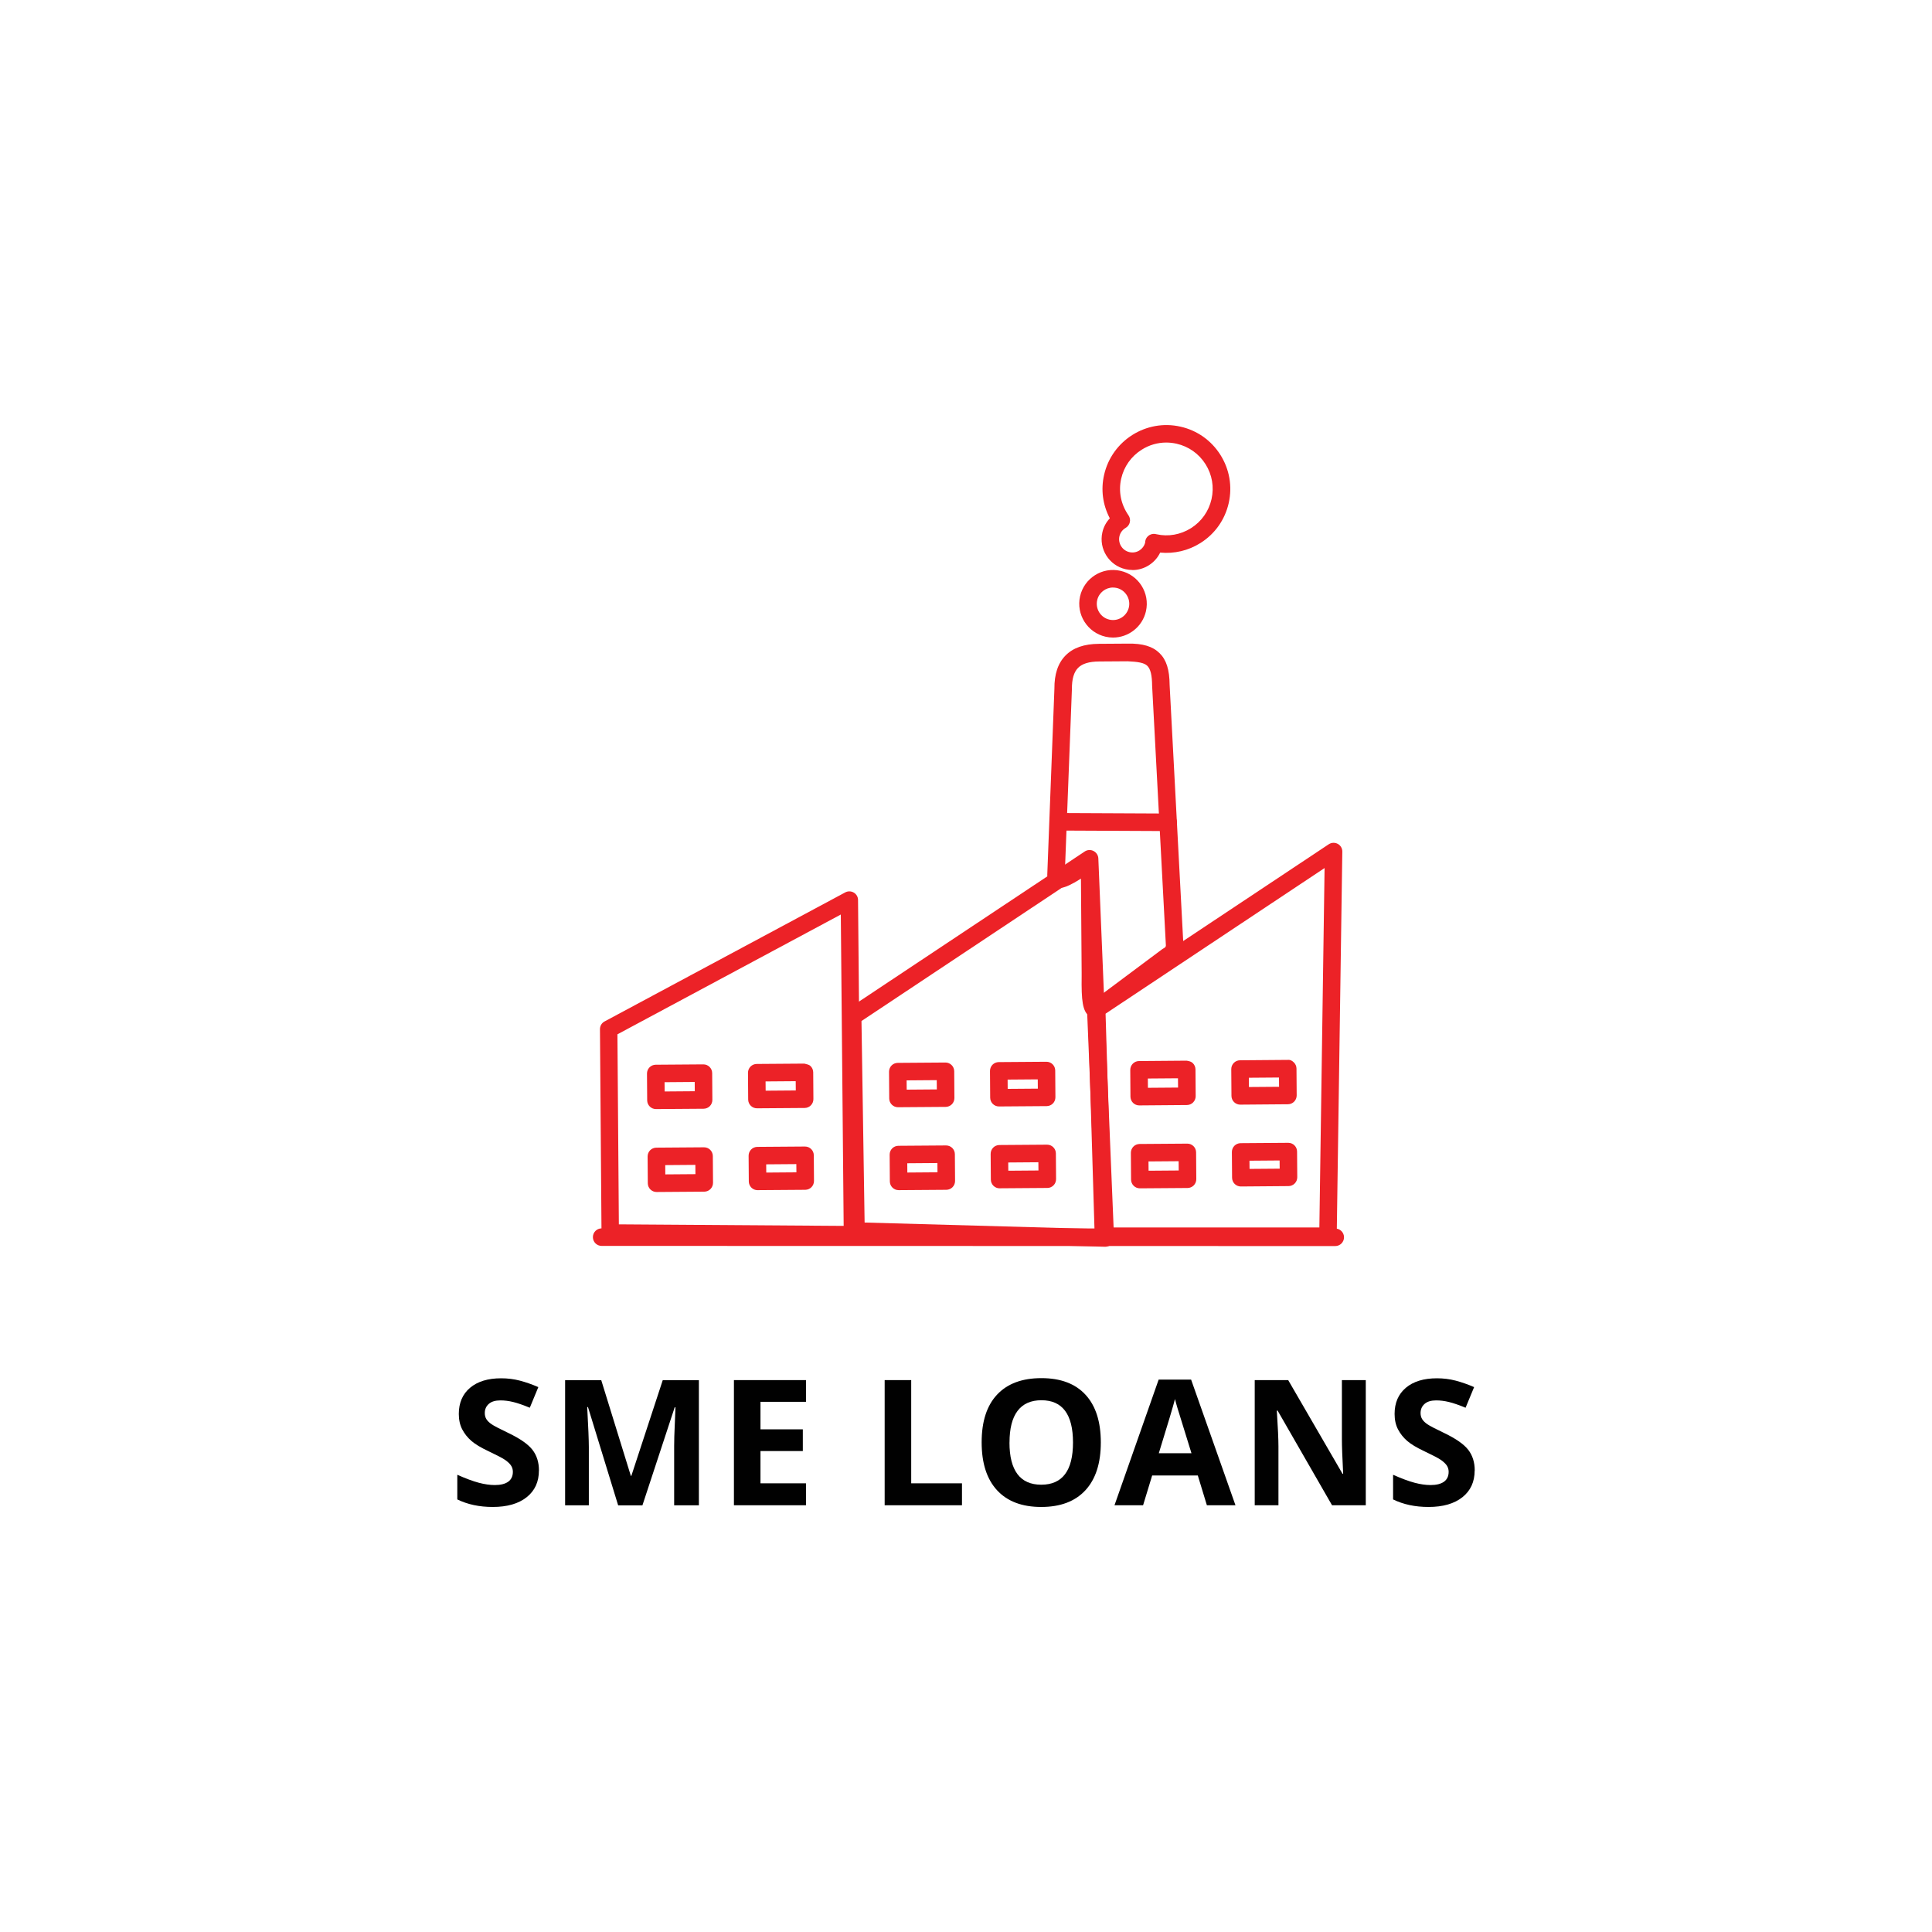 <?xml version="1.0" encoding="UTF-8"?>
<svg id="Layer_1" xmlns="http://www.w3.org/2000/svg" version="1.1" viewBox="0 0 500 500">
  <!-- Generator: Adobe Illustrator 29.1.0, SVG Export Plug-In . SVG Version: 2.1.0 Build 142)  -->
  <defs>
    <style>
      .st0 {
        fill: #010101;
      }

      .st1 {
        fill: #ec2227;
      }
    </style>
  </defs>
  <path class="st1" d="M293.08,147.51c-.59,0-1.19-.07-1.78-.2-4.28-.97-6.98-5.25-6.01-9.53.31-1.39.98-2.63,1.93-3.64-1.83-3.48-2.36-7.4-1.48-11.25,2.02-8.89,10.9-14.49,19.78-12.47,4.31.97,7.97,3.57,10.33,7.31,2.35,3.74,3.11,8.16,2.14,12.47-.98,4.31-3.57,7.98-7.31,10.33-3.15,1.99-6.79,2.82-10.43,2.48-.64,1.34-1.65,2.47-2.94,3.29-1.29.81-2.74,1.23-4.23,1.23M301.83,114.53c-2.24,0-4.43.63-6.37,1.86-2.71,1.71-4.59,4.37-5.3,7.5-.74,3.28-.08,6.64,1.89,9.47.36.52.49,1.17.35,1.78-.13.62-.52,1.15-1.07,1.47-.84.49-1.41,1.26-1.62,2.17-.42,1.85.75,3.69,2.59,4.11.91.2,1.82.05,2.59-.44.72-.46,1.24-1.15,1.47-1.97,0-.14,0-.28.02-.36.09-.67.48-1.26,1.05-1.62.57-.35,1.28-.43,1.91-.23,2.98.67,6.19.12,8.9-1.59,2.71-1.71,4.59-4.37,5.3-7.5.71-3.13.16-6.34-1.55-9.05-1.71-2.71-4.37-4.59-7.5-5.3-.89-.2-1.79-.3-2.67-.3"/>
  <g>
    <path class="st0" d="M139.47,380.56c0,2.93-1.05,5.23-3.16,6.91-2.11,1.68-5.03,2.53-8.79,2.53-3.46,0-6.51-.65-9.17-1.95v-6.38c2.19.97,4.04,1.66,5.55,2.06,1.51.4,2.9.6,4.15.6,1.51,0,2.66-.29,3.47-.86.8-.58,1.21-1.44,1.21-2.57,0-.64-.18-1.2-.53-1.7-.36-.49-.88-.97-1.56-1.43-.69-.46-2.09-1.19-4.2-2.19-1.98-.93-3.46-1.82-4.45-2.68-.99-.86-1.78-1.86-2.37-2.99-.59-1.14-.88-2.47-.88-3.99,0-2.87.97-5.12,2.91-6.76,1.94-1.64,4.63-2.46,8.05-2.46,1.68,0,3.29.2,4.82.6,1.53.4,3.13.96,4.8,1.68l-2.21,5.34c-1.73-.71-3.16-1.21-4.29-1.48-1.13-.28-2.24-.42-3.33-.42-1.3,0-2.3.3-2.99.91-.69.6-1.04,1.4-1.04,2.37,0,.6.14,1.13.42,1.58.28.45.73.89,1.34,1.31.61.42,2.06,1.18,4.35,2.27,3.03,1.45,5.1,2.9,6.23,4.35,1.12,1.46,1.68,3.24,1.68,5.35"/>
    <path class="st0" d="M159.97,389.56l-7.8-25.41h-.2c.28,5.17.42,8.62.42,10.35v15.07h-6.14v-32.39h9.35l7.66,24.77h.13l8.13-24.77h9.35v32.39h-6.4v-15.33c0-.72.01-1.56.04-2.5.02-.95.12-3.46.3-7.53h-.2l-8.35,25.37h-6.29Z"/>
    <polygon class="st0" points="208.59 389.56 189.94 389.56 189.94 357.17 208.59 357.17 208.59 362.79 196.81 362.79 196.81 369.91 207.77 369.91 207.77 375.53 196.81 375.53 196.81 383.88 208.59 383.88 208.59 389.56"/>
    <polygon class="st0" points="228.95 389.56 228.95 357.17 235.82 357.17 235.82 383.88 248.96 383.88 248.96 389.56 228.95 389.56"/>
    <path class="st0" d="M284.89,373.32c0,5.36-1.33,9.48-3.99,12.36-2.66,2.88-6.47,4.32-11.43,4.32s-8.77-1.44-11.43-4.32c-2.66-2.88-3.99-7.02-3.99-12.41s1.33-9.51,4-12.35c2.66-2.84,6.49-4.26,11.46-4.26s8.78,1.43,11.42,4.3c2.64,2.86,3.96,6.98,3.96,12.36M261.25,373.32c0,3.62.69,6.34,2.06,8.17,1.37,1.83,3.43,2.75,6.16,2.75,5.48,0,8.22-3.64,8.22-10.92s-2.72-10.94-8.17-10.94c-2.73,0-4.79.92-6.18,2.76-1.39,1.84-2.08,4.57-2.08,8.19"/>
    <path class="st0" d="M312.34,389.56l-2.35-7.71h-11.81l-2.35,7.71h-7.4l11.43-32.52h8.4l11.48,32.52h-7.4ZM308.35,376.09c-2.17-6.99-3.39-10.94-3.67-11.85-.27-.92-.47-1.64-.59-2.17-.49,1.89-1.88,6.56-4.19,14.02h8.44Z"/>
    <path class="st0" d="M353.46,389.56h-8.73l-14.09-24.5h-.2c.28,4.33.42,7.41.42,9.26v15.24h-6.14v-32.39h8.66l14.07,24.26h.16c-.22-4.21-.33-7.19-.33-8.93v-15.33h6.18v32.39Z"/>
    <path class="st0" d="M381.64,380.56c0,2.93-1.05,5.23-3.16,6.91-2.11,1.68-5.03,2.53-8.78,2.53-3.46,0-6.51-.65-9.17-1.95v-6.38c2.19.97,4.04,1.66,5.55,2.06,1.51.4,2.9.6,4.15.6,1.51,0,2.66-.29,3.47-.86.8-.58,1.21-1.44,1.21-2.57,0-.64-.18-1.2-.53-1.7-.36-.49-.88-.97-1.56-1.43-.69-.46-2.09-1.19-4.2-2.19-1.98-.93-3.46-1.82-4.45-2.68-.99-.86-1.78-1.86-2.37-2.99-.59-1.14-.88-2.47-.88-3.99,0-2.87.97-5.12,2.91-6.76,1.94-1.64,4.63-2.46,8.05-2.46,1.68,0,3.29.2,4.82.6,1.53.4,3.13.96,4.8,1.68l-2.21,5.34c-1.73-.71-3.16-1.21-4.29-1.48-1.13-.28-2.24-.42-3.33-.42-1.3,0-2.3.3-2.99.91-.69.6-1.04,1.4-1.04,2.37,0,.6.14,1.13.42,1.58.28.45.73.89,1.34,1.31.61.42,2.06,1.18,4.35,2.27,3.03,1.45,5.1,2.9,6.23,4.35,1.12,1.46,1.68,3.24,1.68,5.35"/>
    <path class="st1" d="M220.61,321.77h-.02l-62.68-.42c-1.23,0-2.23-1-2.24-2.23l-.4-52.77c0-.84.45-1.61,1.19-2l62.29-33.4c.69-.37,1.53-.35,2.21.05.68.4,1.1,1.13,1.1,1.91l.8,86.58c0,.6-.23,1.18-.66,1.61-.42.42-1,.66-1.59.66M160.16,316.86l58.18.4-.74-80.58-57.81,31,.37,49.19Z"/>
    <path class="st1" d="M286.04,322.66h-.06l-64.53-1.8c-1.22-.04-2.19-1.02-2.21-2.23l-.85-55.57c-.01-.77.37-1.5,1.01-1.92l61.32-40.77c.68-.46,1.56-.51,2.29-.13.73.37,1.21,1.11,1.24,1.93l4.06,98.13c.03.63-.21,1.24-.65,1.69-.43.43-1.01.67-1.61.67M223.75,316.39l59.92,1.67-3.79-91.68-56.93,37.86.81,52.16Z"/>
    <path class="st1" d="M343.68,322.22h-58.1c-1.23-.01-2.23-.99-2.27-2.21l-1.77-58.79c-.02-.78.36-1.52,1.01-1.95l61.32-40.77c.7-.47,1.6-.5,2.34-.11.74.4,1.2,1.18,1.18,2.03l-1.45,99.58c-.02,1.24-1.03,2.24-2.27,2.24M287.78,317.67h53.67s1.35-93.02,1.35-93.02l-56.68,37.69,1.66,55.33Z"/>
    <path class="st1" d="M283.53,263.49c-.54,0-1.08-.16-1.55-.47-1.85-1.22-2.13-4.17-2.05-10.3v-1.03s-.18-24.07-.18-24.07c0-.08,0-.16,0-.23l-1.62.98c-1.88,1.01-3.82,2.05-5.58,1.02-.56-.33-1.51-1.16-1.52-2.94l1.85-48.2c-.03-3.76.91-6.61,2.88-8.61,1.97-2,4.81-2.99,8.67-3.02l7.38-.05c3.97-.08,6.53.73,8.29,2.47,1.77,1.74,2.57,4.28,2.6,8.25l3.56,67.2c.02,2.1-1.1,3.93-2.87,4.83l-18.23,13.62c-.14.1-.29.19-.44.26-.39.17-.8.26-1.2.26M283.81,261.15h.04-.04ZM280.75,222.15c.69,0,1.22.21,1.6.44,1.9,1.15,1.92,3.75,1.93,5l.18,24.07v1.12c-.03,2.15,0,3.81.09,4.99l16.3-12.17c.14-.1.29-.19.44-.26.27-.12.44-.38.44-.67l-3.56-67.2c-.02-2.74-.42-4.35-1.25-5.16-.83-.81-2.48-1.05-5.08-1.17l-7.38.05c-2.6.02-4.39.56-5.47,1.67-1.08,1.1-1.6,2.9-1.58,5.49l-1.78,46.23c.12-.06.23-.12.32-.17l.78-.42,1.6-1.13c.97-.51,1.76-.69,2.41-.69"/>
    <path class="st1" d="M302.32,215.08h-.01l-27.83-.13c-1.25,0-2.26-1.03-2.26-2.28,0-1.25,1.02-2.26,2.27-2.26h0l27.84.13c1.25,0,2.26,1.03,2.26,2.28,0,1.25-1.02,2.26-2.27,2.26"/>
    <path class="st1" d="M288.05,165c-.64,0-1.28-.07-1.93-.22-4.7-1.07-7.66-5.76-6.6-10.46,1.07-4.7,5.75-7.67,10.46-6.59,4.7,1.06,7.66,5.75,6.59,10.46-.92,4.05-4.53,6.81-8.53,6.81M288.05,152.05c-1.92,0-3.66,1.33-4.1,3.28-.51,2.26.91,4.52,3.17,5.03,2.26.52,4.51-.91,5.03-3.17.25-1.09.05-2.22-.55-3.17-.6-.95-1.53-1.61-2.62-1.86-.31-.07-.62-.1-.93-.1M294.36,157.69h.04-.04Z"/>
    <path class="st1" d="M169.76,287.03c-1.24,0-2.26-1.01-2.27-2.25l-.05-6.94c0-.6.23-1.18.65-1.61.42-.43,1-.67,1.6-.68l12.34-.09h.01c1.25,0,2.26,1.01,2.27,2.25l.05,6.94c0,.6-.23,1.18-.65,1.61-.42.43-1,.67-1.6.68l-12.34.09h-.02ZM171.99,280.07l.02,2.4,7.8-.06-.02-2.4-7.8.06Z"/>
    <path class="st1" d="M169.92,308.49c-1.24,0-2.26-1.01-2.27-2.25l-.05-6.94c0-.6.23-1.18.65-1.61.42-.43,1-.67,1.6-.68l12.34-.09h.02c.6,0,1.17.24,1.59.65.43.43.67,1,.68,1.6l.05,6.94c0,1.25-1,2.28-2.25,2.29l-12.33.09h-.02ZM172.16,301.53l.02,2.4,7.8-.06-.02-2.4-7.8.06Z"/>
    <path class="st1" d="M195.9,286.83c-1.24,0-2.26-1.01-2.27-2.25l-.05-6.94c0-.6.23-1.18.65-1.61.42-.43,1-.67,1.6-.68l12.34-.09c.64.18,1.18.23,1.61.65.43.43.67,1,.68,1.6l.05,6.94c0,1.25-1,2.28-2.25,2.29l-12.33.09h-.02ZM198.13,279.87l.02,2.4,7.8-.06-.02-2.4-7.8.06Z"/>
    <path class="st1" d="M196.06,308.02c-1.24,0-2.26-1.01-2.27-2.25l-.05-6.67c0-.6.23-1.18.65-1.61.42-.43,1-.67,1.6-.68l12.33-.09h.02c1.25,0,2.26,1.01,2.27,2.25l.05,6.66c0,.6-.23,1.18-.65,1.61-.42.43-1,.67-1.6.68l-12.33.09h-.02ZM198.29,301.33l.02,2.13,7.8-.06-.02-2.13-7.79.06Z"/>
    <path class="st1" d="M232.4,286.55c-1.24,0-2.26-1.01-2.27-2.25l-.05-6.94c0-.6.23-1.18.65-1.61.42-.43,1-.67,1.6-.68l12.34-.09h.01c1.25,0,2.26,1.01,2.27,2.25l.05,6.94c0,.6-.23,1.18-.65,1.61-.42.43-1,.67-1.6.68l-12.34.09h-.02ZM234.63,279.6l.02,2.4,7.8-.06-.02-2.4-7.8.06Z"/>
    <path class="st1" d="M232.56,308.01c-1.24,0-2.26-1.01-2.27-2.25l-.05-6.94c0-.6.23-1.18.65-1.61.42-.43,1-.67,1.6-.68l12.34-.09h.02c1.25,0,2.26,1.01,2.27,2.25l.05,6.94c0,.6-.23,1.18-.65,1.61-.42.43-1,.67-1.6.68l-12.34.09h-.02ZM234.8,301.05l.02,2.4,7.8-.06-.02-2.4-7.8.06Z"/>
    <path class="st1" d="M258.53,286.35c-1.24,0-2.26-1.01-2.27-2.25l-.05-6.94c0-.6.23-1.18.65-1.61.42-.43,1-.67,1.6-.68l12.34-.09h.02c1.25,0,2.26,1.01,2.27,2.25l.05,6.94c0,.6-.23,1.18-.65,1.61-.42.43-1,.67-1.6.68l-12.34.09h-.02ZM260.77,279.4l.02,2.4,7.8-.06-.02-2.4-7.8.06Z"/>
    <path class="st1" d="M258.7,307.54c-1.24,0-2.26-1.01-2.27-2.25l-.05-6.67c0-.6.23-1.18.65-1.61.42-.43,1-.67,1.6-.68l12.34-.09h.02c1.25,0,2.26,1.01,2.27,2.25l.05,6.66c0,.6-.23,1.18-.65,1.61-.42.43-1,.68-1.6.68l-12.34.09h-.02ZM260.93,300.85l.02,2.13,7.8-.06-.02-2.13-7.8.06Z"/>
    <path class="st1" d="M294.83,286.08c-.6,0-1.17-.24-1.59-.65-.43-.42-.67-1-.68-1.6l-.05-6.94c0-1.25,1-2.28,2.25-2.29l12.34-.1c.73.13,1.18.23,1.61.65.43.42.67,1,.68,1.6l.05,6.94c0,1.25-1,2.28-2.25,2.29l-12.34.1h-.02ZM297.06,279.12l.02,2.4,7.8-.06-.02-2.4-7.8.06Z"/>
    <path class="st1" d="M294.99,307.54c-1.24,0-2.26-1.01-2.27-2.25l-.05-6.94c0-.6.23-1.18.65-1.61.42-.43,1-.67,1.6-.68l12.34-.09h.02c1.25,0,2.26,1.01,2.27,2.25l.05,6.94c0,.6-.23,1.18-.65,1.61-.42.43-1,.67-1.6.68l-12.34.09h-.02ZM297.23,300.58l.02,2.4,7.8-.06-.02-2.4-7.8.06Z"/>
    <path class="st1" d="M320.97,285.88c-.6,0-1.17-.24-1.59-.65-.43-.42-.67-1-.68-1.6l-.05-6.94c0-1.25,1-2.28,2.25-2.29l12.34-.1c.71-.07,1.18.23,1.61.65.43.42.68,1,.68,1.6l.05,6.94c0,1.25-1,2.28-2.25,2.29l-12.34.1h-.02ZM323.2,278.92l.02,2.4,7.8-.06-.02-2.4-7.8.06Z"/>
    <path class="st1" d="M321.13,307.06c-.6,0-1.17-.24-1.59-.65-.43-.42-.67-1-.68-1.6l-.05-6.67c0-.6.23-1.18.65-1.61.42-.43,1-.67,1.6-.68l12.34-.09h.01c1.25,0,2.26,1.01,2.27,2.25l.05,6.66c0,1.25-1,2.28-2.25,2.29l-12.34.1h-.02ZM323.36,300.38l.02,2.13,7.8-.06-.02-2.12-7.8.06Z"/>
    <path class="st1" d="M345.56,322.48h0l-189.85-.04c-1.25,0-2.27-1.01-2.27-2.27s1.02-2.27,2.27-2.27l189.85.04c1.25,0,2.27,1.01,2.27,2.27s-1.02,2.27-2.27,2.27"/>
  </g>
</svg>